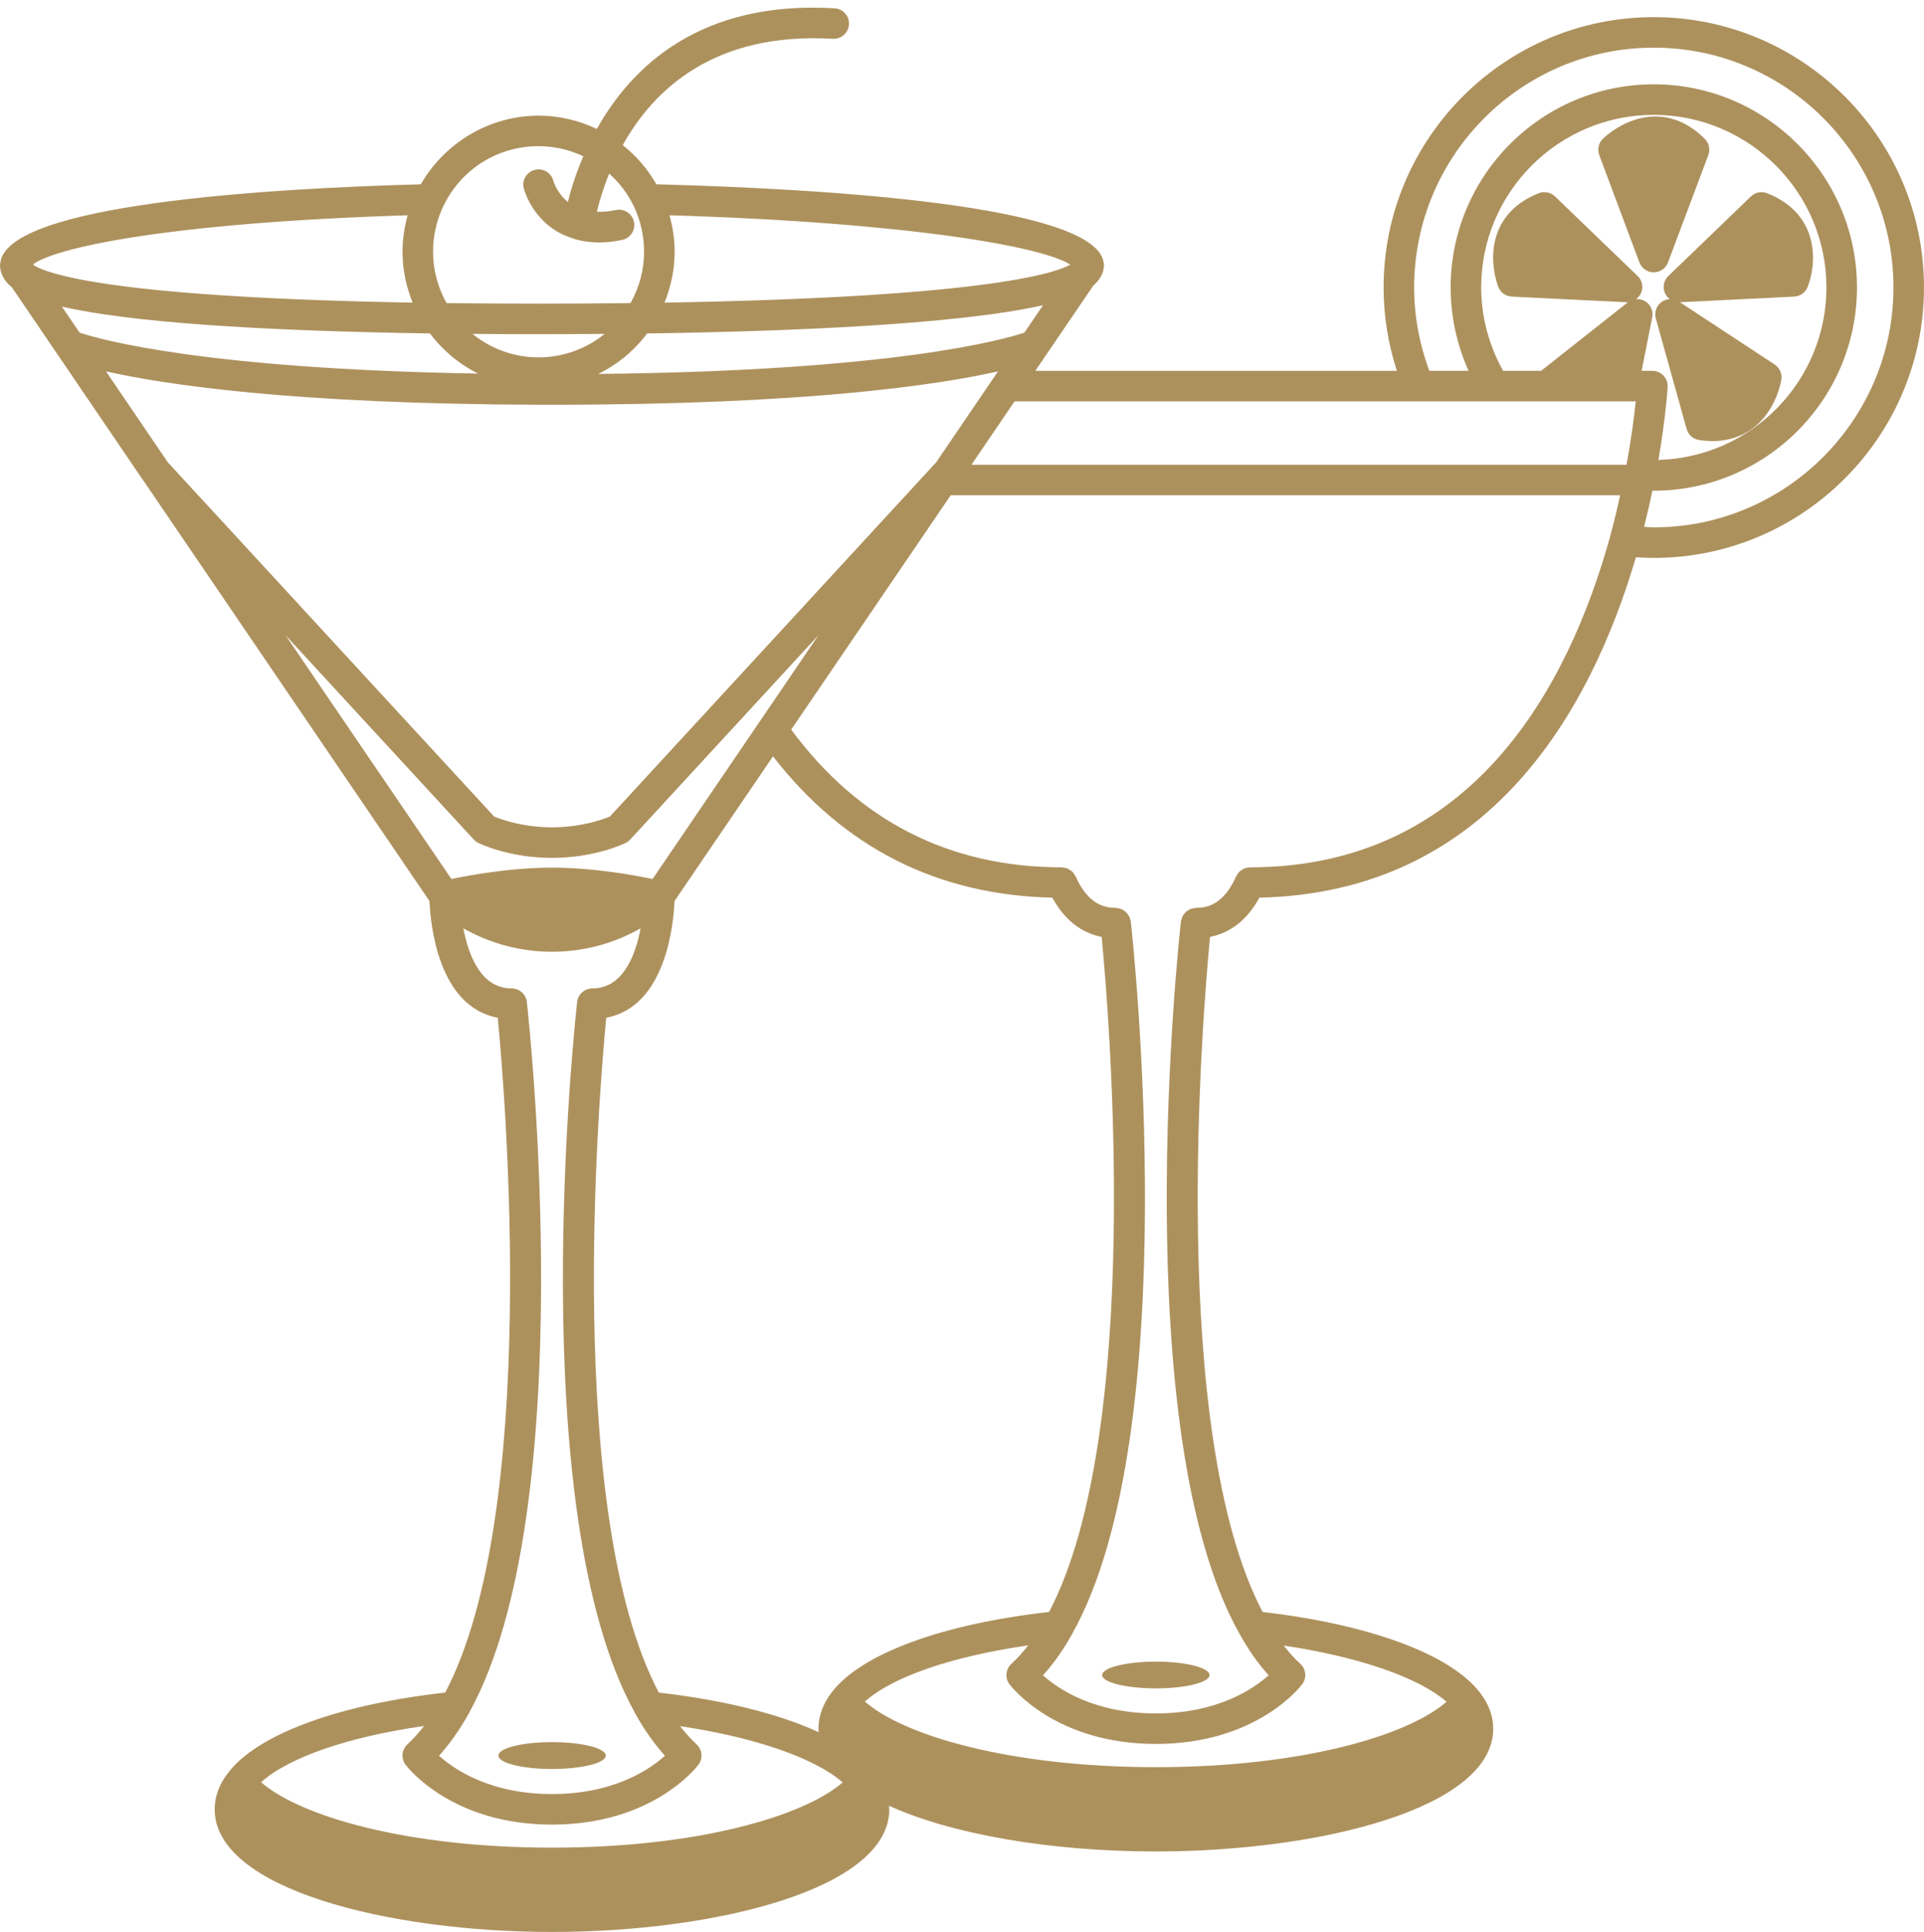 <?xml version="1.0" encoding="UTF-8" standalone="no"?><svg xmlns="http://www.w3.org/2000/svg" xmlns:xlink="http://www.w3.org/1999/xlink" fill="#ad915d" height="126.5" preserveAspectRatio="xMidYMid meet" version="1" viewBox="0.0 -0.5 126.0 126.5" width="126" zoomAndPan="magnify"><g id="change1_1"><path d="M72.18,109.182c0,0.48,1.57,0.87,3.52,0.87c1.94,0,3.51-0.39,3.51-0.87c0-0.49-1.57-0.88-3.51-0.88 C73.75,108.302,72.18,108.692,72.18,109.182z" fill="inherit"/><path d="M36.15,115.331c1.94,0,3.52-0.39,3.52-0.88c0-0.49-1.58-0.88-3.52-0.88s-3.51,0.39-3.51,0.88 C32.64,114.942,34.21,115.331,36.15,115.331z" fill="inherit"/><path d="M108.3,0.622c-9.754,0-17.69,7.94-17.69,17.7c0,1.872,0.299,3.7,0.868,5.46H67.802l3.8-5.586 c0.455-0.393,0.633-0.798,0.676-1.131c0.002-0.008,0.001-0.017,0.003-0.025c0.007-0.06,0.019-0.124,0.019-0.178 c0-0.041-0.014-0.08-0.018-0.12c-0.004-0.036-0.007-0.071-0.016-0.107c-0.693-3.722-18.291-4.775-29.28-5.068 c-0.566-0.989-1.31-1.858-2.204-2.562c1.993-3.596,5.957-7.424,13.759-6.965c0.541,0.035,1.024-0.388,1.057-0.939 s-0.388-1.025-0.939-1.057c-8.785-0.526-13.286,3.808-15.573,7.898c-1.185-0.565-2.483-0.87-3.816-0.87 c-3.185,0-6.135,1.753-7.714,4.496C17.201,11.85,0.651,12.894,0.03,16.644c-0.007,0.03-0.009,0.06-0.013,0.091 C0.013,16.777,0,16.818,0,16.861c0,0.323,0.113,0.917,0.775,1.447l8.608,12.656c0.008,0.012,0.02,0.02,0.028,0.032l18.716,27.505 c0.057,1.411,0.53,6.903,4.47,7.639c0.486,5.053,2.763,32.386-3.441,44.188c-7.027,0.785-12.33,2.744-14.223,5.265 c-0.58,0.738-0.874,1.538-0.874,2.378c0,5.215,11.381,8.03,22.09,8.03c10.709,0,22.09-2.814,22.09-8.03 c0-0.079-0.016-0.157-0.021-0.236c4.073,1.858,10.516,2.995,17.481,2.995c10.708,0,22.09-2.818,22.09-8.04 c0-0.831-0.297-1.631-0.877-2.37c-1.931-2.506-7.23-4.461-14.226-5.271c-6.209-11.84-3.922-39.224-3.442-44.204 c1.101-0.213,2.322-0.89,3.231-2.57c14.941-0.318,21.652-12.063,24.658-22.288c0.393,0.026,0.784,0.044,1.166,0.044 c9.76,0,17.7-7.945,17.7-17.71C126,8.562,118.06,0.622,108.3,0.622z M92.893,25.781c0.002,0,0.004,0,0.005,0h14.223 c-0.093,0.914-0.274,2.371-0.603,4.15H63.619l2.823-4.15H92.893z M97,18.321c0-6.231,5.069-11.3,11.3-11.3 c6.236,0,11.31,5.069,11.31,11.3c0,6.133-4.909,11.13-11.003,11.294c0.489-2.826,0.597-4.692,0.602-4.78 c0.015-0.274-0.083-0.542-0.272-0.742s-0.451-0.313-0.726-0.313h-0.703l0.694-3.505c0.082-0.411-0.102-0.829-0.459-1.047 c-0.183-0.112-0.392-0.158-0.596-0.143c0.136-0.102,0.251-0.234,0.322-0.397c0.166-0.383,0.076-0.828-0.224-1.117l-5.41-5.21 c-0.282-0.272-0.697-0.353-1.061-0.21c-1.279,0.505-2.166,1.311-2.634,2.396c-0.776,1.794-0.049,3.665-0.018,3.744 c0.145,0.364,0.489,0.61,0.88,0.629l7.5,0.37c0.017,0,0.033,0.001,0.05,0.001c0.028,0,0.053-0.01,0.081-0.012 c-0.01,0.007-0.021,0.01-0.03,0.017l-5.678,4.484h-2.491C97.508,22.111,97,20.242,97,18.321z M68.915,58.275 c0.913,1.68,2.133,2.357,3.231,2.571c0.48,4.978,2.767,32.349-3.442,44.203c-7.006,0.784-12.31,2.736-14.238,5.263 c-0.567,0.739-0.866,1.562-0.866,2.379c0,0.071,0.007,0.15,0.012,0.227c-2.619-1.203-6.225-2.105-10.469-2.59 c-6.204-11.803-3.927-39.136-3.441-44.189c3.939-0.736,4.414-6.227,4.47-7.639l6.451-9.476 C55.263,55.01,61.41,58.114,68.915,58.275z M66.11,109.781c0.12,0.16,3.005,3.91,9.59,3.91c6.575,0,9.46-3.75,9.58-3.91 c0.309-0.412,0.254-0.991-0.125-1.338c-0.379-0.346-0.741-0.749-1.089-1.194c4.9,0.73,8.838,2.087,10.665,3.681 c-2.538,2.215-9.488,4.281-19.031,4.281c-9.572,0-16.536-2.076-19.059-4.297c1.818-1.624,5.711-2.962,10.693-3.677 c-0.35,0.45-0.716,0.856-1.098,1.206C65.855,108.791,65.801,109.37,66.11,109.781z M26.56,115.052c0.12,0.16,3.016,3.92,9.59,3.92 s9.47-3.76,9.59-3.92c0.308-0.41,0.255-0.986-0.121-1.334c-0.374-0.345-0.733-0.747-1.081-1.191 c4.87,0.722,8.803,2.075,10.649,3.682c-2.545,2.21-9.501,4.272-19.037,4.272c-9.549,0-16.51-2.068-19.05-4.283 c1.808-1.632,5.713-2.974,10.673-3.685c-0.351,0.449-0.714,0.855-1.092,1.204C26.305,114.066,26.252,114.642,26.56,115.052z M42.736,57.057c-1.218-0.258-3.88-0.745-6.586-0.745c-2.701,0-5.367,0.488-6.586,0.745L18.7,41.092l12.324,13.378 c0.082,0.088,0.179,0.162,0.286,0.216c0.08,0.04,1.995,0.986,4.839,0.986s4.759-0.946,4.839-0.986 c0.107-0.054,0.205-0.127,0.286-0.216l12.324-13.377L42.736,57.057z M67.084,21.281c-1.378,0.46-8.587,2.506-27.903,2.703 c1.248-0.61,2.344-1.511,3.201-2.65c9.318-0.135,20.311-0.581,25.924-1.849L67.084,21.281z M35.27,22.901 c-1.603,0-3.117-0.561-4.329-1.538c1.414,0.011,2.851,0.018,4.329,0.018c1.469,0,2.907-0.007,4.329-0.018 C38.387,22.341,36.873,22.901,35.27,22.901z M27.022,19.315c-18.838-0.337-23.596-1.74-24.798-2.432l-0.051-0.075 c1.409-1.083,8.839-2.725,24.524-3.211c-0.215,0.774-0.337,1.573-0.337,2.395C26.36,17.146,26.599,18.266,27.022,19.315z M28.157,21.333c0.847,1.126,1.925,2.02,3.154,2.629C13.35,23.66,6.549,21.725,5.215,21.281l-1.159-1.703 C8.394,20.569,16.469,21.157,28.157,21.333z M35.27,26.002h0.88c16.701,0,25.301-1.304,29.209-2.185l-4.05,5.954L39.943,52.963 c-0.445,0.187-1.864,0.708-3.793,0.708c-1.932,0-3.349-0.521-3.793-0.708L10.994,29.776L6.94,23.816 C10.779,24.68,19.147,25.955,35.27,26.002z M43.518,19.316c0.422-1.049,0.662-2.169,0.662-3.324c0-0.822-0.122-1.621-0.337-2.396 c15.827,0.477,24.534,2.084,26.253,3.235C68.986,17.439,64.142,18.964,43.518,19.316z M35.27,9.071c1.024,0,2.02,0.23,2.932,0.661 c-0.507,1.172-0.822,2.213-1.013,2.989c-0.709-0.568-0.936-1.327-0.952-1.383c-0.138-0.53-0.681-0.851-1.213-0.716 c-0.536,0.136-0.859,0.68-0.724,1.215c0.026,0.104,0.671,2.484,3.188,3.261c0.026,0.012,0.053,0.021,0.08,0.031 c0.018,0.005,0.032,0.014,0.05,0.019c0.496,0.151,1.031,0.227,1.6,0.227c0.484,0,0.992-0.055,1.522-0.164 c0.541-0.111,0.889-0.64,0.778-1.181c-0.111-0.541-0.642-0.89-1.181-0.778c-0.448,0.093-0.862,0.128-1.249,0.115 c0.146-0.62,0.4-1.501,0.807-2.501c0.663,0.597,1.213,1.31,1.602,2.118c0.452,0.941,0.682,1.953,0.682,3.007 c0,1.191-0.316,2.335-0.886,3.355c-3.944,0.05-8.169,0.05-12.048,0c-0.57-1.02-0.886-2.165-0.886-3.356 c0-1.055,0.229-2.066,0.681-3.005C30.207,10.571,32.594,9.071,35.27,9.071z M34.503,65.111c-0.056-0.506-0.484-0.89-0.994-0.89 c-2.021,0-2.834-2.192-3.164-3.936c1.331,0.756,3.303,1.535,5.804,1.535c2.501,0,4.473-0.779,5.804-1.535 c-0.33,1.744-1.142,3.936-3.164,3.936c-0.51,0-0.938,0.383-0.994,0.89c-0.151,1.353-3.587,33.208,3.77,46.518 c0,0.001,0.001,0.001,0.001,0.002c0.021,0.039,0.04,0.082,0.062,0.121c0.584,1.038,1.228,1.946,1.919,2.711 c-1.015,0.913-3.367,2.508-7.398,2.508c-4.034,0-6.386-1.598-7.399-2.508c0.692-0.766,1.335-1.674,1.92-2.712 c0.014-0.025,0.026-0.053,0.04-0.078c0.005-0.012,0.013-0.022,0.018-0.034C38.093,98.335,34.654,66.465,34.503,65.111z M81.872,56.291c-0.002,0-0.005,0-0.007,0c-0.002,0-0.003,0-0.005,0c-0.017,0-0.031,0.009-0.047,0.01 c-0.114,0.006-0.227,0.024-0.332,0.067c-0.053,0.022-0.094,0.06-0.141,0.091c-0.061,0.038-0.126,0.069-0.178,0.12 c-0.069,0.067-0.117,0.151-0.164,0.236c-0.016,0.029-0.042,0.049-0.055,0.08c-0.887,2.047-2.186,2.047-2.612,2.047 c-0.047,0-0.087,0.02-0.132,0.027c-0.072,0.01-0.142,0.018-0.209,0.042c-0.055,0.02-0.102,0.051-0.153,0.08 c-0.06,0.035-0.118,0.068-0.17,0.114c-0.046,0.041-0.08,0.09-0.118,0.139c-0.04,0.052-0.08,0.102-0.109,0.162 c-0.029,0.059-0.043,0.122-0.06,0.187c-0.013,0.048-0.039,0.089-0.044,0.139c-0.15,1.357-3.6,33.382,3.829,46.633 c0.576,1.044,1.219,1.959,1.919,2.73c-1.015,0.906-3.369,2.497-7.384,2.497c-4.034,0-6.382-1.587-7.396-2.495 c0.701-0.772,1.344-1.686,1.917-2.726c7.432-13.257,3.982-45.282,3.832-46.639c-0.006-0.05-0.032-0.091-0.044-0.138 c-0.017-0.065-0.031-0.129-0.061-0.189c-0.028-0.057-0.066-0.104-0.104-0.155c-0.04-0.053-0.077-0.104-0.126-0.148 c-0.046-0.041-0.099-0.07-0.152-0.102c-0.057-0.034-0.11-0.068-0.173-0.091c-0.062-0.022-0.126-0.029-0.193-0.039 c-0.048-0.007-0.091-0.029-0.141-0.029c-0.425,0-1.719,0-2.614-2.05c-0.016-0.038-0.048-0.062-0.068-0.097 c-0.045-0.077-0.089-0.155-0.152-0.217c-0.044-0.042-0.098-0.067-0.148-0.1c-0.057-0.039-0.109-0.084-0.174-0.11 c-0.075-0.031-0.157-0.036-0.238-0.048c-0.047-0.007-0.088-0.028-0.136-0.028c-7.344,0-13.298-3.039-17.715-9.017l10.445-15.343 h43.842c-0.201,0.91-0.417,1.821-0.664,2.722C102.695,44.522,96.382,56.285,81.872,56.291z M108.3,34.031 c-0.205,0-0.422-0.028-0.631-0.037c0.202-0.803,0.385-1.594,0.543-2.366c0.03,0,0.059,0.003,0.089,0.003 c7.339,0,13.31-5.971,13.31-13.31c0-7.333-5.971-13.3-13.31-13.3c-7.333,0-13.3,5.966-13.3,13.3c0,1.892,0.405,3.751,1.174,5.46 h-2.573c-0.646-1.748-0.991-3.578-0.991-5.46c0-8.657,7.039-15.7,15.69-15.7c8.657,0,15.7,7.043,15.7,15.7 C124,26.984,116.957,34.031,108.3,34.031z" fill="inherit"/><path d="M107.363,16.682c0.146,0.39,0.519,0.649,0.936,0.649h0c0.417,0,0.79-0.258,0.936-0.648l2.64-7.03 c0.138-0.367,0.048-0.781-0.229-1.059c-0.973-0.973-2.065-1.466-3.247-1.466c-0.001,0-0.003,0-0.004,0 c-1.952,0.002-3.375,1.408-3.435,1.468c-0.276,0.277-0.365,0.689-0.228,1.056L107.363,16.682z" fill="inherit"/><path d="M109.032,18.689c0.071,0.163,0.186,0.295,0.322,0.397c-0.192,0.009-0.382,0.07-0.544,0.188 c-0.336,0.246-0.485,0.675-0.374,1.076l2.02,7.24c0.105,0.378,0.422,0.66,0.81,0.72c0.302,0.047,0.596,0.07,0.882,0.07 c1.492,0,2.747-0.631,3.593-1.826c0.718-1.014,0.899-2.081,0.917-2.199c0.06-0.387-0.112-0.773-0.439-0.989l-6.203-4.076 l7.483-0.369c0.392-0.02,0.737-0.267,0.881-0.632c0.601-1.521,0.819-4.762-2.652-6.137c-0.363-0.144-0.779-0.063-1.062,0.209 l-5.41,5.21C108.956,17.86,108.867,18.306,109.032,18.689z" fill="inherit"/></g></svg>